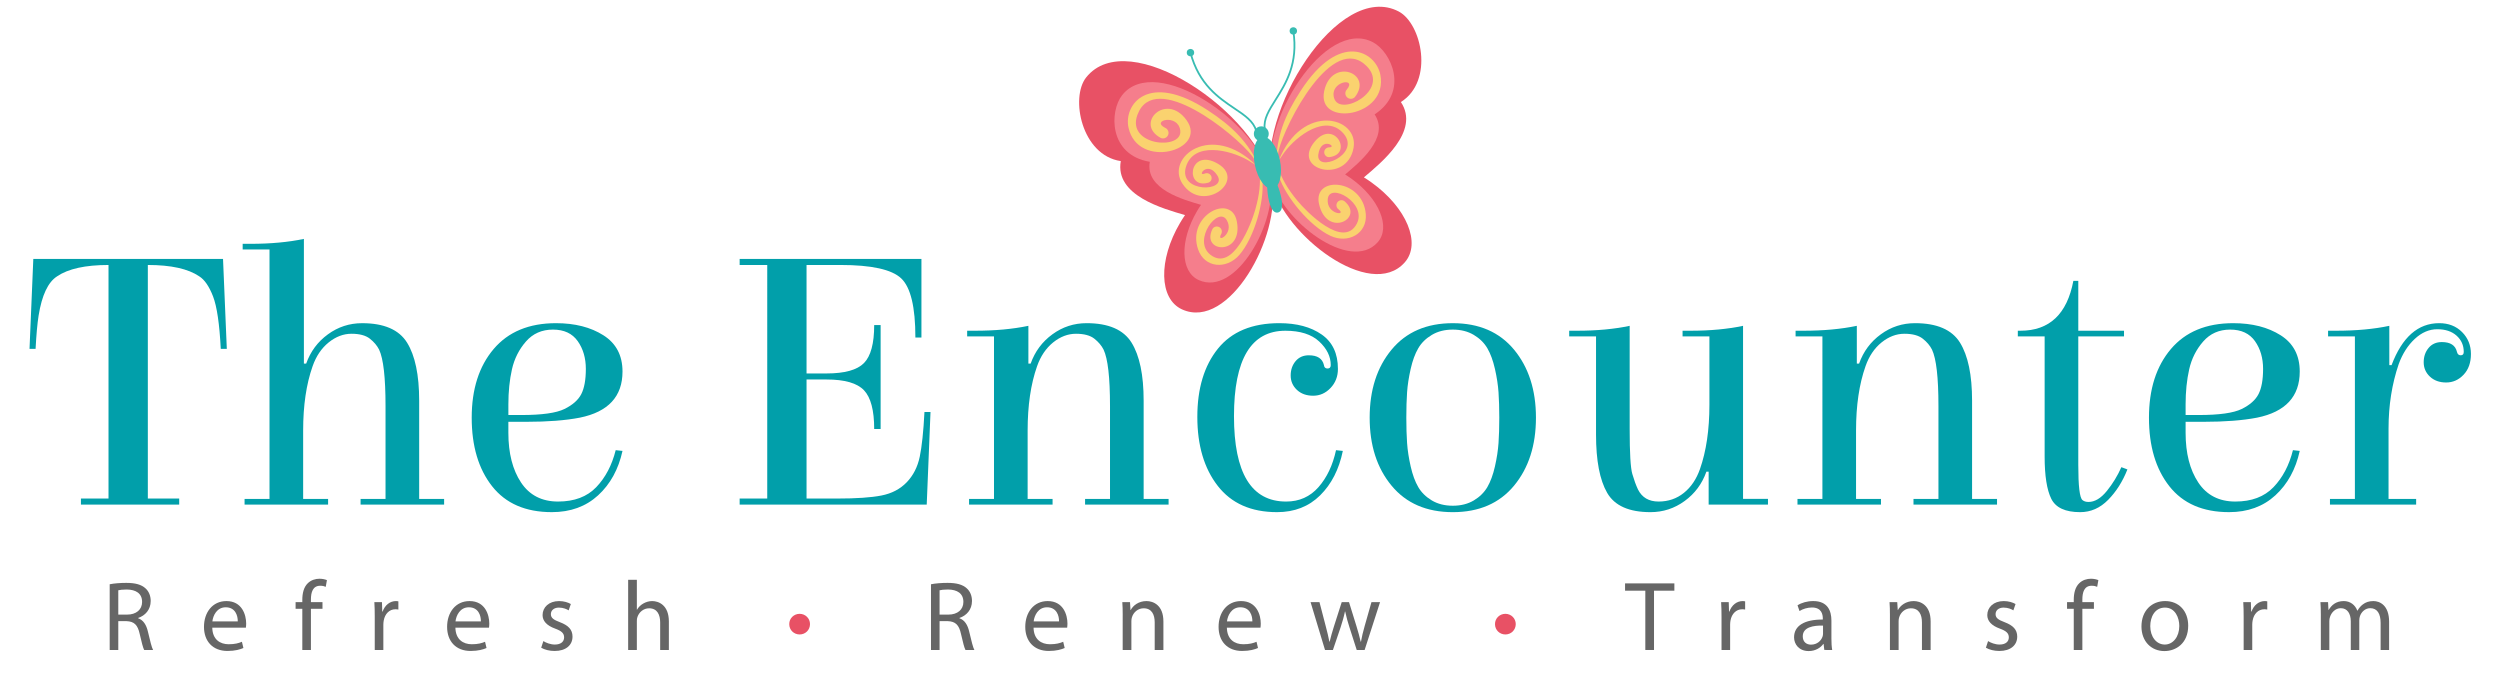 <?xml version="1.0" encoding="utf-8"?>
<!-- Generator: Adobe Illustrator 16.0.0, SVG Export Plug-In . SVG Version: 6.00 Build 0)  -->
<!DOCTYPE svg PUBLIC "-//W3C//DTD SVG 1.1//EN" "http://www.w3.org/Graphics/SVG/1.1/DTD/svg11.dtd">
<svg version="1.1" id="Layer_1" xmlns="http://www.w3.org/2000/svg" xmlns:xlink="http://www.w3.org/1999/xlink" x="0px" y="0px"
	 width="370.223px" height="100px" viewBox="0 0 370.223 100" enable-background="new 0 0 370.223 100" xml:space="preserve">
<g>
	<path fill="#019FAA" d="M11.984,74.725v-0.896h4.086V39.241c-3.434,0-5.972,0.56-7.612,1.68c-1.344,0.858-2.259,2.798-2.742,5.82
		c-0.188,1.194-0.336,2.835-0.447,4.925H4.372l0.561-13.32h28.095l0.56,13.32h-0.895c-0.188-3.694-0.569-6.288-1.146-7.78
		c-0.58-1.492-1.261-2.479-2.044-2.965c-1.642-1.12-4.179-1.68-7.611-1.68v34.588h4.645v0.896H11.984z"/>
	<path fill="#019FAA" d="M48.587,73.883v0.842H36.219v-0.842h3.693V36.946h-3.975v-0.839h1.176c2.947,0,5.577-0.242,7.891-0.728
		v18.47h0.337c0.634-1.79,1.707-3.238,3.218-4.337c1.512-1.103,3.199-1.652,5.065-1.652c3.246,0,5.465,0.962,6.659,2.883
		c1.194,1.923,1.792,4.786,1.792,8.591v14.55h3.694v0.842h-12.37v-0.842h3.694V60.116c0-4.216-0.316-6.994-0.951-8.339
		c-0.3-0.596-0.755-1.138-1.372-1.624c-0.615-0.482-1.521-0.727-2.714-0.727c-1.195,0-2.322,0.43-3.386,1.285
		c-1.063,0.86-1.857,2.036-2.378,3.529c-0.934,2.648-1.399,5.821-1.399,9.514v10.128H48.587z"/>
	<path fill="#019FAA" d="M82.336,47.859c2.798,0,5.139,0.598,7.022,1.792c1.884,1.192,2.828,2.985,2.828,5.372
		c0,3.693-2.108,5.972-6.325,6.828c-2.127,0.412-4.776,0.615-7.946,0.615h-2.632v1.624c0,3.022,0.625,5.475,1.875,7.36
		c1.249,1.884,3.079,2.824,5.485,2.824c2.407,0,4.291-0.708,5.653-2.127c1.36-1.416,2.322-3.245,2.882-5.481l1.008,0.109
		c-0.598,2.725-1.803,4.918-3.61,6.577c-1.811,1.662-4.097,2.491-6.857,2.491c-3.88,0-6.827-1.277-8.842-3.834
		c-2.015-2.555-3.022-5.942-3.022-10.159c0-4.215,1.082-7.602,3.246-10.158C75.264,49.139,78.343,47.859,82.336,47.859z
		 M75.283,61.46h1.96c3.021,0,5.14-0.3,6.352-0.896s2.044-1.334,2.491-2.209c0.446-0.879,0.671-2.119,0.671-3.722
		c0-1.604-0.401-2.979-1.203-4.116c-0.804-1.136-2.024-1.707-3.666-1.707c-1.643,0-2.977,0.589-4.002,1.765
		c-1.026,1.174-1.716,2.547-2.071,4.112c-0.354,1.568-0.531,3.305-0.531,5.204V61.46z"/>
	<path fill="#019FAA" d="M109.534,74.725v-0.896h4.086V39.241h-4.086v-0.896h26.92v11.643h-0.895c0-4.515-0.699-7.435-2.099-8.761
		c-1.399-1.324-4.394-1.986-8.983-1.986h-5.036v16.063h2.966c2.686,0,4.534-0.515,5.541-1.541c1.007-1.025,1.511-2.9,1.511-5.623
		h0.952v15.391h-0.952c0-2.761-0.504-4.674-1.511-5.737c-1.007-1.062-2.855-1.595-5.541-1.595h-2.966v17.63h4.533
		c2.834,0,5.019-0.147,6.548-0.448c1.529-0.297,2.779-0.951,3.75-1.958c0.97-1.008,1.613-2.268,1.931-3.779
		c0.317-1.511,0.55-3.722,0.7-6.63h0.895l-0.56,13.711H109.534z"/>
	<path fill="#019FAA" d="M155.875,73.883v0.842h-12.368v-0.842h3.693V49.819h-3.974v-0.841h1.176c2.945,0,5.575-0.241,7.891-0.727
		v5.597h0.336c0.634-1.79,1.706-3.238,3.218-4.337c1.511-1.103,3.199-1.652,5.064-1.652c3.246,0,5.466,0.962,6.661,2.883
		c1.192,1.923,1.789,4.786,1.789,8.591v14.55h3.694v0.842h-12.368v-0.842h3.693V60.116c0-4.216-0.317-6.994-0.951-8.339
		c-0.299-0.596-0.756-1.138-1.372-1.624c-0.613-0.482-1.521-0.727-2.713-0.727c-1.194,0-2.322,0.43-3.387,1.285
		c-1.063,0.86-1.855,2.036-2.38,3.529c-0.933,2.648-1.396,5.821-1.396,9.514v10.128H155.875z"/>
	<path fill="#019FAA" d="M190.35,48.979c-5.075,0-7.611,4.217-7.611,12.649c0,8.435,2.575,12.647,7.724,12.647
		c1.939,0,3.534-0.708,4.785-2.127c1.249-1.416,2.118-3.245,2.602-5.481l1.009,0.109c-0.56,2.725-1.679,4.918-3.358,6.577
		c-1.679,1.662-3.806,2.491-6.381,2.491c-3.844,0-6.771-1.297-8.786-3.892c-2.015-2.592-3.022-5.996-3.022-10.213
		c0-4.216,1.017-7.584,3.05-10.104c2.033-2.519,5.065-3.777,9.095-3.777c2.575,0,4.665,0.56,6.269,1.679
		c1.604,1.121,2.407,2.817,2.407,5.096c0,1.117-0.364,2.06-1.092,2.823c-0.728,0.768-1.587,1.147-2.574,1.147
		c-0.988,0-1.791-0.287-2.407-0.865c-0.615-0.579-0.924-1.288-0.924-2.128c0-0.841,0.243-1.547,0.729-2.128
		c0.484-0.576,1.138-0.866,1.959-0.866c1.269,0,2.015,0.485,2.238,1.453c0.036,0.337,0.214,0.505,0.532,0.505
		c0.316,0,0.476-0.168,0.476-0.505c0-1.266-0.57-2.434-1.708-3.495C194.221,49.512,192.552,48.979,190.35,48.979z"/>
	<path fill="#019FAA" d="M224.212,71.925c-2.165,2.612-5.188,3.92-9.067,3.92s-6.903-1.308-9.066-3.92
		c-2.165-2.61-3.246-5.968-3.246-10.073c0-4.103,1.081-7.461,3.246-10.074c2.163-2.611,5.187-3.918,9.066-3.918
		s6.902,1.307,9.067,3.918c2.162,2.613,3.246,5.972,3.246,10.074C227.458,65.957,226.374,69.314,224.212,71.925z M221.916,65.602
		c0.074-1.083,0.112-2.332,0.112-3.75c0-1.416-0.038-2.666-0.112-3.749c-0.075-1.083-0.252-2.239-0.531-3.469
		c-0.28-1.234-0.653-2.25-1.119-3.052c-0.468-0.803-1.139-1.464-2.015-1.986c-0.877-0.522-1.913-0.785-3.106-0.785
		c-1.195,0-2.23,0.263-3.106,0.785c-0.877,0.522-1.55,1.184-2.014,1.986c-0.469,0.802-0.841,1.817-1.12,3.052
		c-0.279,1.229-0.457,2.386-0.532,3.469c-0.074,1.083-0.112,2.333-0.112,3.749c0,1.418,0.038,2.667,0.112,3.75
		c0.075,1.083,0.253,2.24,0.532,3.47c0.279,1.231,0.651,2.25,1.12,3.052c0.464,0.801,1.137,1.463,2.014,1.987
		c0.876,0.521,1.911,0.782,3.106,0.782c1.193,0,2.229-0.262,3.106-0.782c0.876-0.524,1.547-1.187,2.015-1.987
		c0.466-0.802,0.839-1.82,1.119-3.052C221.664,67.842,221.841,66.685,221.916,65.602z"/>
	<path fill="#019FAA" d="M253.146,49.819h-3.975v-0.841h1.175c2.911,0,5.504-0.241,7.781-0.727v25.631h3.692v0.842h-8.786v-4.87
		h-0.335c-0.636,1.792-1.708,3.24-3.22,4.339c-1.51,1.1-3.199,1.651-5.063,1.651c-3.173,0-5.309-0.952-6.409-2.856
		c-1.101-1.9-1.651-4.774-1.651-8.616V49.819h-3.974v-0.841h1.176c2.91,0,5.503-0.241,7.78-0.727v15.334
		c0,3.508,0.129,5.71,0.391,6.604c0.261,0.897,0.54,1.661,0.839,2.296c0.598,1.195,1.613,1.789,3.051,1.789
		c1.436,0,2.687-0.427,3.75-1.287c1.064-0.855,1.855-2.031,2.379-3.524c0.932-2.647,1.399-5.821,1.399-9.514V49.819z"/>
	<path fill="#019FAA" d="M278.554,73.883v0.842h-12.367v-0.842h3.692V49.819h-3.972v-0.841h1.176c2.945,0,5.576-0.241,7.892-0.727
		v5.597h0.335c0.634-1.79,1.707-3.238,3.217-4.337c1.51-1.103,3.2-1.652,5.064-1.652c3.248,0,5.466,0.962,6.662,2.883
		c1.192,1.923,1.789,4.786,1.789,8.591v14.55h3.695v0.842h-12.371v-0.842h3.697V60.116c0-4.216-0.317-6.994-0.953-8.339
		c-0.299-0.596-0.755-1.138-1.372-1.624c-0.612-0.482-1.521-0.727-2.713-0.727c-1.195,0-2.323,0.43-3.388,1.285
		c-1.062,0.86-1.856,2.036-2.376,3.529c-0.935,2.648-1.401,5.821-1.401,9.514v10.128H278.554z"/>
	<path fill="#019FAA" d="M307.771,49.819v19.028c0,3.136,0.204,4.869,0.617,5.206c0.221,0.188,0.52,0.28,0.896,0.28
		c0.932,0,1.835-0.54,2.714-1.624c0.876-1.082,1.593-2.258,2.154-3.526l0.894,0.336c-0.707,1.791-1.661,3.294-2.854,4.504
		c-1.194,1.214-2.574,1.821-4.143,1.821c-2.201,0-3.627-0.663-4.281-1.986c-0.651-1.326-0.979-3.406-0.979-6.24V49.819h-3.972
		v-0.841h0.39c4.292,0,6.903-2.461,7.836-7.387h0.729v7.387h6.771v0.841H307.771z"/>
	<path fill="#019FAA" d="M330.716,47.859c2.799,0,5.141,0.598,7.026,1.792c1.882,1.192,2.824,2.985,2.824,5.372
		c0,3.693-2.107,5.972-6.323,6.828c-2.127,0.412-4.778,0.615-7.948,0.615h-2.631v1.624c0,3.022,0.625,5.475,1.876,7.36
		c1.249,1.884,3.079,2.824,5.485,2.824c2.407,0,4.289-0.708,5.653-2.127c1.36-1.416,2.322-3.245,2.881-5.481l1.007,0.109
		c-0.597,2.725-1.801,4.918-3.607,6.577c-1.812,1.662-4.096,2.491-6.857,2.491c-3.882,0-6.827-1.277-8.843-3.834
		c-2.017-2.555-3.021-5.942-3.021-10.159c0-4.215,1.08-7.602,3.244-10.158C323.645,49.139,326.724,47.859,330.716,47.859z
		 M323.664,61.46h1.96c3.022,0,5.14-0.3,6.353-0.896c1.211-0.596,2.042-1.334,2.49-2.209c0.447-0.879,0.672-2.119,0.672-3.722
		c0-1.604-0.4-2.979-1.203-4.116c-0.804-1.136-2.023-1.707-3.665-1.707c-1.645,0-2.978,0.589-4.003,1.765
		c-1.027,1.174-1.717,2.547-2.071,4.112c-0.355,1.568-0.532,3.305-0.532,5.204V61.46z"/>
	<path fill="#019FAA" d="M364.855,52.112c0-0.968-0.355-1.77-1.062-2.405c-0.71-0.634-1.661-0.951-2.854-0.951
		c-1.197,0-2.305,0.475-3.332,1.427c-1.025,0.951-1.817,2.192-2.379,3.722c-1.007,2.949-1.51,6.137-1.51,9.57v10.408h4.087v0.842
		h-12.762v-0.842h3.692V49.819h-3.972v-0.841h1.176c2.983,0,5.614-0.241,7.892-0.727v5.818h0.335
		c1.565-4.141,3.917-6.211,7.051-6.211c1.38,0,2.511,0.439,3.386,1.316c0.876,0.876,1.316,1.958,1.316,3.247
		c0,1.284-0.364,2.312-1.092,3.076c-0.729,0.768-1.587,1.146-2.575,1.146c-0.99,0-1.79-0.288-2.404-0.866
		c-0.617-0.577-0.925-1.286-0.925-2.127c0-0.84,0.243-1.546,0.729-2.128c0.483-0.577,1.136-0.865,1.958-0.865
		c1.268,0,2.015,0.485,2.238,1.453c0.076,0.336,0.262,0.505,0.559,0.505C364.707,52.617,364.855,52.448,364.855,52.112z"/>
</g>
<g>
	<path fill="#E85165" d="M4.301,130.192h5.319v1.451H4.301V130.192z"/>
	<path fill="#666666" d="M18.874,124.339h2.006c0.229,0,0.479,0.01,0.752,0.027c0.274,0.021,0.548,0.064,0.822,0.14
		c0.273,0.073,0.538,0.186,0.792,0.333c0.255,0.147,0.481,0.35,0.679,0.606c0.198,0.257,0.356,0.578,0.475,0.967
		c0.119,0.388,0.178,0.858,0.178,1.411v0.307c0,0.929-0.134,1.684-0.399,2.266c-0.268,0.583-0.66,1.005-1.179,1.261l1.956,4.877H23
		l-1.621-4.562h-0.693v4.562h-1.813V124.339z M20.965,130.637c0.324,0,0.598-0.037,0.821-0.107c0.224-0.072,0.405-0.192,0.543-0.362
		c0.137-0.169,0.237-0.393,0.299-0.671c0.062-0.277,0.093-0.621,0.093-1.031v-0.963c0-0.314-0.029-0.586-0.085-0.813
		c-0.057-0.229-0.153-0.417-0.289-0.564c-0.136-0.146-0.316-0.257-0.54-0.329c-0.224-0.07-0.504-0.106-0.842-0.106h-0.279v4.948
		H20.965z"/>
	<path fill="#666666" d="M33.667,124.339h4.52v1.456h-2.67v3.647h2.063v1.458h-2.063v4.177h2.742v1.456h-4.591V124.339z"/>
	<path fill="#666666" d="M46.904,124.339h4.662v1.456h-2.813v3.647h2.206v1.458h-2.206v5.633h-1.849V124.339z"/>
	<path fill="#666666" d="M60.112,124.339h2.006c0.228,0,0.479,0.01,0.753,0.027c0.274,0.021,0.547,0.064,0.821,0.14
		c0.274,0.073,0.539,0.186,0.793,0.333c0.255,0.147,0.48,0.35,0.678,0.606c0.197,0.257,0.355,0.578,0.474,0.967
		c0.12,0.388,0.179,0.858,0.179,1.411v0.307c0,0.929-0.133,1.684-0.399,2.266c-0.267,0.583-0.66,1.005-1.178,1.261l1.956,4.877
		h-1.956l-1.621-4.562h-0.693v4.562h-1.813V124.339z M62.205,130.637c0.323,0,0.597-0.037,0.821-0.107
		c0.224-0.072,0.405-0.192,0.542-0.362c0.139-0.169,0.239-0.393,0.3-0.671c0.062-0.277,0.093-0.621,0.093-1.031v-0.963
		c0-0.314-0.028-0.586-0.086-0.813c-0.057-0.229-0.153-0.417-0.289-0.564c-0.135-0.146-0.315-0.257-0.539-0.329
		c-0.223-0.07-0.504-0.106-0.842-0.106h-0.279v4.948H62.205z"/>
	<path fill="#666666" d="M74.906,124.339h4.519v1.456h-2.67v3.647h2.063v1.458h-2.063v4.177h2.741v1.456h-4.59V124.339z"/>
	<path fill="#666666" d="M87.672,134.063c0-0.262,0.015-0.505,0.045-0.727c0.032-0.221,0.078-0.459,0.14-0.717h1.435v0.594
		c0,0.327,0.02,0.619,0.06,0.872c0.042,0.251,0.108,0.462,0.201,0.636c0.093,0.175,0.216,0.305,0.371,0.393
		c0.155,0.089,0.343,0.134,0.568,0.134c0.353,0,0.621-0.097,0.807-0.291c0.186-0.192,0.278-0.473,0.278-0.845
		c0-0.189-0.013-0.366-0.04-0.526c-0.026-0.157-0.071-0.314-0.135-0.473c-0.064-0.157-0.151-0.323-0.261-0.496
		c-0.11-0.175-0.25-0.367-0.421-0.581l-1.928-2.293c-0.343-0.438-0.606-0.88-0.792-1.325c-0.186-0.445-0.279-0.918-0.279-1.424
		c0-0.405,0.062-0.775,0.189-1.113c0.125-0.339,0.308-0.63,0.546-0.876c0.237-0.245,0.532-0.436,0.881-0.571
		c0.35-0.135,0.746-0.201,1.189-0.201c0.538,0,0.986,0.076,1.346,0.229c0.359,0.15,0.646,0.353,0.86,0.6
		c0.215,0.247,0.366,0.523,0.454,0.83c0.088,0.306,0.131,0.616,0.131,0.926c0,0.262-0.02,0.502-0.061,0.724
		c-0.04,0.221-0.086,0.466-0.139,0.732h-1.428v-0.577c0-0.649-0.093-1.146-0.279-1.491c-0.185-0.345-0.488-0.516-0.906-0.516
		c-0.348,0-0.607,0.094-0.778,0.289c-0.171,0.192-0.257,0.451-0.257,0.774c0,0.172,0.013,0.326,0.039,0.465
		c0.026,0.137,0.064,0.264,0.114,0.38c0.05,0.116,0.11,0.231,0.183,0.341c0.071,0.11,0.152,0.223,0.243,0.343l2.148,2.6
		c0.39,0.508,0.69,0.996,0.9,1.465c0.209,0.47,0.314,0.967,0.314,1.49c0,0.433-0.068,0.822-0.204,1.17
		c-0.135,0.349-0.33,0.644-0.582,0.887c-0.252,0.242-0.557,0.427-0.914,0.559c-0.357,0.13-0.759,0.197-1.207,0.197
		c-0.552,0-1.01-0.074-1.375-0.222c-0.364-0.147-0.654-0.342-0.871-0.585c-0.217-0.242-0.37-0.519-0.457-0.828
		C87.715,134.702,87.672,134.388,87.672,134.063z"/>
	<path fill="#666666" d="M102.279,124.339h1.85v5.104h2.191v-5.104h1.85v12.194h-1.85V130.9h-2.191v5.633h-1.85V124.339z"/>
	<path fill="#E85165" d="M119.036,132.734c-0.262,0-0.49-0.047-0.682-0.14c-0.193-0.093-0.353-0.217-0.482-0.372
		c-0.128-0.154-0.224-0.33-0.285-0.53c-0.062-0.2-0.093-0.403-0.093-0.614c0-0.229,0.031-0.446,0.093-0.655
		c0.062-0.211,0.155-0.396,0.282-0.556c0.126-0.16,0.286-0.289,0.478-0.386c0.193-0.098,0.422-0.146,0.689-0.146
		c0.271,0,0.508,0.048,0.71,0.143c0.203,0.096,0.371,0.223,0.507,0.381c0.136,0.16,0.237,0.347,0.303,0.558
		c0.066,0.212,0.1,0.433,0.1,0.661c0,0.2-0.034,0.397-0.1,0.595c-0.066,0.198-0.167,0.377-0.303,0.535
		c-0.136,0.157-0.305,0.282-0.507,0.379C119.544,132.686,119.307,132.734,119.036,132.734z"/>
	<path fill="#666666" d="M129.967,124.339h2.005c0.229,0,0.479,0.01,0.753,0.027c0.274,0.021,0.547,0.064,0.821,0.14
		c0.274,0.073,0.539,0.186,0.793,0.333c0.255,0.147,0.48,0.35,0.678,0.606c0.197,0.257,0.355,0.578,0.475,0.967
		c0.12,0.388,0.178,0.858,0.178,1.411v0.307c0,0.929-0.133,1.684-0.399,2.266c-0.267,0.583-0.66,1.005-1.178,1.261l1.956,4.877
		h-1.956l-1.621-4.562h-0.693v4.562h-1.813V124.339z M132.059,130.637c0.323,0,0.597-0.037,0.821-0.107
		c0.224-0.072,0.405-0.192,0.542-0.362c0.138-0.169,0.238-0.393,0.3-0.671c0.062-0.277,0.093-0.621,0.093-1.031v-0.963
		c0-0.314-0.029-0.586-0.086-0.813c-0.057-0.229-0.153-0.417-0.289-0.564c-0.135-0.146-0.315-0.257-0.539-0.329
		c-0.223-0.07-0.504-0.106-0.842-0.106h-0.279v4.948H132.059z"/>
	<path fill="#666666" d="M144.76,124.339h4.52v1.456h-2.671v3.647h2.063v1.458h-2.063v4.177h2.742v1.456h-4.591V124.339z"/>
	<path fill="#666666" d="M157.997,124.339h1.499l2.956,8.16h0.043c-0.015-0.189-0.033-0.401-0.057-0.636
		c-0.024-0.232-0.045-0.5-0.064-0.797c-0.02-0.297-0.036-0.632-0.05-1.009c-0.014-0.376-0.022-0.8-0.022-1.271v-4.448h1.657v12.194
		h-1.514l-2.941-7.946h-0.057c0.014,0.215,0.033,0.444,0.057,0.694c0.024,0.249,0.045,0.546,0.064,0.883
		c0.02,0.339,0.036,0.732,0.05,1.182c0.015,0.45,0.022,0.984,0.022,1.604v3.583h-1.643V124.339z"/>
	<path fill="#666666" d="M173.354,124.339h4.52v1.456h-2.67v3.647h2.063v1.458h-2.063v4.177h2.742v1.456h-4.591V124.339z"/>
	<path fill="#666666" d="M185.813,124.339h1.771l0.82,7.368l0.093,1.722h0.178l0.172-1.937l1.313-7.153h1.478l1.256,7.153
		l0.143,1.937h0.186l0.086-1.722l0.749-7.368h1.779l-1.707,12.194h-1.878l-1.007-5.861l-0.314-2.55h-0.143l-0.307,2.55l-1.056,5.861
		h-1.857L185.813,124.339z"/>
	<path fill="#E85165" d="M205.918,132.734c-0.262,0-0.488-0.047-0.683-0.14c-0.192-0.093-0.352-0.217-0.481-0.372
		c-0.129-0.154-0.223-0.33-0.285-0.53s-0.093-0.403-0.093-0.614c0-0.229,0.03-0.446,0.093-0.655
		c0.062-0.211,0.155-0.396,0.282-0.556c0.126-0.16,0.286-0.289,0.479-0.386c0.192-0.098,0.422-0.146,0.688-0.146
		c0.271,0,0.509,0.048,0.711,0.143c0.201,0.096,0.37,0.223,0.506,0.381c0.137,0.16,0.237,0.347,0.304,0.558
		c0.066,0.212,0.101,0.433,0.101,0.661c0,0.2-0.034,0.397-0.101,0.595c-0.066,0.198-0.167,0.377-0.304,0.535
		c-0.136,0.157-0.305,0.282-0.506,0.379C206.427,132.686,206.189,132.734,205.918,132.734z"/>
	<path fill="#666666" d="M217.978,125.795h-1.964v-1.456h5.769v1.456h-1.956v10.738h-1.849V125.795z"/>
	<path fill="#666666" d="M230.342,124.339h2.007c0.229,0,0.479,0.01,0.754,0.027c0.272,0.021,0.548,0.064,0.82,0.14
		c0.274,0.073,0.539,0.186,0.793,0.333s0.48,0.35,0.679,0.606c0.197,0.257,0.355,0.578,0.475,0.967
		c0.118,0.388,0.179,0.858,0.179,1.411v0.307c0,0.929-0.134,1.684-0.4,2.266c-0.267,0.583-0.659,1.005-1.178,1.261l1.956,4.877
		h-1.956l-1.62-4.562h-0.693v4.562h-1.814V124.339z M232.434,130.637c0.325,0,0.599-0.037,0.822-0.107
		c0.224-0.072,0.404-0.192,0.543-0.362c0.138-0.169,0.237-0.393,0.3-0.671c0.061-0.277,0.093-0.621,0.093-1.031v-0.963
		c0-0.314-0.029-0.586-0.086-0.813c-0.058-0.229-0.153-0.417-0.289-0.564c-0.137-0.146-0.315-0.257-0.539-0.329
		c-0.224-0.07-0.505-0.106-0.844-0.106h-0.277v4.948H232.434z"/>
	<path fill="#666666" d="M246.479,124.339h2.128l2.256,12.194h-1.87l-0.337-2.186h-2.228l-0.32,2.186h-1.878L246.479,124.339z
		 M248.442,132.956l-0.857-6.075h-0.078l-0.863,6.075H248.442z"/>
	<path fill="#666666" d="M259.352,124.339h1.5l2.955,8.16h0.043c-0.016-0.189-0.032-0.401-0.058-0.636
		c-0.022-0.232-0.045-0.5-0.063-0.797c-0.02-0.297-0.037-0.632-0.05-1.009c-0.016-0.376-0.023-0.8-0.023-1.271v-4.448h1.657v12.194
		H263.8l-2.943-7.946h-0.056c0.013,0.215,0.033,0.444,0.056,0.694c0.025,0.249,0.046,0.546,0.065,0.883
		c0.021,0.339,0.035,0.732,0.051,1.182c0.016,0.45,0.02,0.984,0.02,1.604v3.583h-1.641V124.339z"/>
	<path fill="#666666" d="M274.239,134.063c0-0.262,0.016-0.505,0.045-0.727c0.029-0.221,0.077-0.459,0.138-0.717h1.436v0.594
		c0,0.327,0.02,0.619,0.061,0.872c0.043,0.251,0.108,0.462,0.201,0.636c0.094,0.175,0.216,0.305,0.369,0.393
		c0.156,0.089,0.347,0.134,0.569,0.134c0.353,0,0.622-0.097,0.806-0.291c0.188-0.192,0.28-0.473,0.28-0.845
		c0-0.189-0.013-0.366-0.04-0.526c-0.026-0.157-0.071-0.314-0.137-0.473c-0.063-0.157-0.151-0.323-0.26-0.496
		c-0.109-0.175-0.249-0.367-0.419-0.581l-1.929-2.293c-0.344-0.438-0.606-0.88-0.794-1.325c-0.186-0.445-0.278-0.918-0.278-1.424
		c0-0.405,0.062-0.775,0.19-1.113c0.127-0.339,0.308-0.63,0.544-0.876c0.24-0.245,0.534-0.436,0.884-0.571
		c0.35-0.135,0.745-0.201,1.188-0.201c0.539,0,0.987,0.076,1.348,0.229c0.357,0.15,0.644,0.353,0.858,0.6
		c0.214,0.247,0.367,0.523,0.453,0.83c0.088,0.306,0.133,0.616,0.133,0.926c0,0.262-0.02,0.502-0.06,0.724
		c-0.041,0.221-0.089,0.466-0.14,0.732h-1.429v-0.577c0-0.649-0.094-1.146-0.277-1.491c-0.186-0.345-0.488-0.516-0.908-0.516
		c-0.348,0-0.607,0.094-0.778,0.289c-0.171,0.192-0.257,0.451-0.257,0.774c0,0.172,0.013,0.326,0.041,0.465
		c0.024,0.137,0.062,0.264,0.112,0.38c0.05,0.116,0.11,0.231,0.185,0.341c0.069,0.11,0.15,0.223,0.241,0.343l2.149,2.6
		c0.391,0.508,0.69,0.996,0.899,1.465c0.209,0.47,0.314,0.967,0.314,1.49c0,0.433-0.068,0.822-0.203,1.17
		c-0.138,0.349-0.331,0.644-0.583,0.887c-0.251,0.242-0.556,0.427-0.913,0.559c-0.357,0.13-0.761,0.197-1.208,0.197
		c-0.552,0-1.01-0.074-1.372-0.222c-0.365-0.147-0.655-0.342-0.872-0.585c-0.218-0.242-0.37-0.519-0.458-0.828
		C274.281,134.702,274.239,134.388,274.239,134.063z"/>
	<path fill="#666666" d="M288.845,124.339h4.662v1.456h-2.812v3.647h2.206v1.458h-2.206v5.633h-1.85V124.339z"/>
	<path fill="#666666" d="M304.752,136.64c-0.194,0-0.405-0.017-0.636-0.048c-0.229-0.029-0.455-0.094-0.676-0.194
		c-0.225-0.1-0.441-0.241-0.648-0.426c-0.206-0.184-0.39-0.424-0.548-0.724c-0.162-0.299-0.287-0.671-0.383-1.111
		c-0.095-0.441-0.143-0.964-0.143-1.573v-4.318c0-0.614,0.048-1.141,0.146-1.576c0.099-0.435,0.229-0.802,0.39-1.1
		s0.345-0.533,0.554-0.709c0.207-0.177,0.424-0.312,0.649-0.405c0.228-0.093,0.45-0.152,0.675-0.181s0.43-0.042,0.62-0.042
		c0.181,0,0.382,0.012,0.604,0.037c0.221,0.027,0.443,0.084,0.665,0.172c0.221,0.088,0.435,0.22,0.646,0.393
		c0.209,0.174,0.396,0.409,0.557,0.707c0.161,0.297,0.291,0.666,0.387,1.106c0.099,0.441,0.148,0.973,0.148,1.598v4.318
		c0,0.605-0.05,1.123-0.15,1.56c-0.101,0.435-0.231,0.804-0.393,1.106c-0.161,0.302-0.35,0.544-0.562,0.729
		c-0.212,0.183-0.428,0.325-0.649,0.428c-0.222,0.102-0.44,0.172-0.659,0.205C305.126,136.623,304.927,136.64,304.752,136.64z
		 M304.752,135.248c0.181,0,0.339-0.03,0.475-0.094c0.137-0.061,0.246-0.168,0.336-0.32c0.088-0.152,0.156-0.354,0.201-0.604
		c0.045-0.251,0.067-0.564,0.067-0.946v-5.546c0-0.391-0.022-0.717-0.067-0.979c-0.045-0.263-0.113-0.476-0.201-0.633
		c-0.09-0.16-0.199-0.272-0.336-0.34c-0.136-0.065-0.294-0.099-0.475-0.099c-0.185,0-0.348,0.033-0.484,0.099
		c-0.138,0.067-0.254,0.18-0.345,0.34c-0.088,0.157-0.156,0.37-0.201,0.633c-0.045,0.262-0.068,0.588-0.068,0.979v5.546
		c0,0.382,0.023,0.695,0.068,0.946c0.045,0.249,0.113,0.451,0.201,0.604c0.091,0.152,0.207,0.26,0.345,0.32
		C304.404,135.218,304.567,135.248,304.752,135.248z"/>
	<path fill="#666666" d="M316.82,124.339h2.005c0.227,0,0.479,0.01,0.753,0.027c0.275,0.021,0.546,0.064,0.821,0.14
		c0.274,0.073,0.538,0.186,0.792,0.333c0.255,0.147,0.481,0.35,0.678,0.606c0.199,0.257,0.357,0.578,0.477,0.967
		c0.117,0.388,0.178,0.858,0.178,1.411v0.307c0,0.929-0.133,1.684-0.4,2.266c-0.267,0.583-0.659,1.005-1.178,1.261l1.956,4.877
		h-1.956l-1.621-4.562h-0.692v4.562h-1.812V124.339z M318.911,130.637c0.322,0,0.596-0.037,0.82-0.107
		c0.225-0.072,0.405-0.192,0.541-0.362c0.14-0.169,0.24-0.393,0.302-0.671c0.061-0.277,0.092-0.621,0.092-1.031v-0.963
		c0-0.314-0.028-0.586-0.086-0.813c-0.056-0.229-0.154-0.417-0.287-0.564c-0.136-0.146-0.317-0.257-0.541-0.329
		c-0.222-0.07-0.503-0.106-0.841-0.106h-0.279v4.948H318.911z"/>
	<path fill="#666666" d="M331.611,124.339h2.414l1.171,4.72c0.122,0.522,0.222,1.021,0.291,1.494
		c0.074,0.474,0.141,0.921,0.209,1.34h0.056c0.068-0.419,0.136-0.866,0.209-1.34c0.07-0.474,0.168-0.972,0.292-1.494l1.206-4.72
		h2.364v12.194h-1.728v-4.034c0-0.618,0.006-1.213,0.018-1.785c0.01-0.571,0.028-1.096,0.045-1.575
		c0.021-0.478,0.041-0.898,0.065-1.266c0.023-0.367,0.046-0.656,0.063-0.871h-0.136l-1.84,7.96h-1.174l-1.854-7.96h-0.137
		c0.021,0.215,0.041,0.504,0.065,0.871c0.023,0.367,0.045,0.788,0.063,1.266c0.02,0.479,0.035,1.004,0.048,1.575
		c0.01,0.572,0.018,1.167,0.018,1.785v4.034h-1.729V124.339z"/>
	<path fill="#E85165" d="M349.076,130.192h5.319v1.451h-5.319V130.192z"/>
</g>
<g>
	<path fill-rule="evenodd" clip-rule="evenodd" fill="#E85165" d="M207.149,1.71c-8.902-4.704-21.283,15.1-18.795,25.523
		c1.797,7.535,14.562,17.396,19.672,11.625c2.478-2.798,0.293-8.087-4.887-11.816c-0.382-0.276-0.769-0.535-1.16-0.776
		c2.522-2.14,8.374-6.831,5.475-11.157C212.422,11.989,210.53,3.496,207.149,1.71z"/>
	<path fill-rule="evenodd" clip-rule="evenodd" fill="#F57E8C" d="M203.322,6.256c-7.099-3.748-16.969,12.041-14.987,20.35
		c1.435,6.006,11.61,13.871,15.686,9.268c1.977-2.229,0.231-6.448-3.895-9.42c-0.305-0.22-0.613-0.426-0.926-0.618
		c2.008-1.707,6.676-5.446,4.365-8.896C208.738,13.541,206.019,7.682,203.322,6.256z"/>
	<path fill-rule="evenodd" clip-rule="evenodd" fill="#FAD26F" d="M200.639,14.379c2.786-3.535-3.468-5.945-4.541-0.889
		c-1.15,5.429,9.58,3.862,8.312-2.441c-0.688-3.414-6.013-6.504-11.786,2.388c-2.33,3.588-3.625,6.769-3.634,11.014l0.361-2.155
		c0.99-4.018,8.009-17.642,13.069-12.47c3.454,3.53-3.987,7.585-4.854,4.703c-0.739-2.466,3.456-3.162,1.889-1.274
		c-0.31,0.329-0.297,0.846,0.031,1.155C199.811,14.72,200.33,14.706,200.639,14.379z"/>
	<path fill-rule="evenodd" clip-rule="evenodd" fill="#FAD26F" d="M196.812,23.276c3.701-0.395,0.787-5.723-2.086-2.346
		c-3.642,4.283,4.766,6.43,5.723,0.952c0.799-4.589-7.605-6.783-11.087,1.9l0,0l0.831-1.212c1.834-2.493,6.228-5.781,8.786-2.771
		c2.629,3.089-4.205,5.944-3.745,3.023c0.423-2.686,2.9-1.022,1.608-1c-0.402-0.007-0.733,0.312-0.742,0.713
		C196.092,22.935,196.411,23.267,196.812,23.276z"/>
	<path fill-rule="evenodd" clip-rule="evenodd" fill="#FAD26F" d="M199.077,29.778c3.103,2.563-2.598,5.545-3.746,0.418
		c-0.939-4.202,6.489-3.793,6.929,1.511c0.237,2.885-2.613,4.432-5.226,3.22c-3.018-1.401-6.626-5.707-7.643-8.813l-0.314-1.628
		c0.908,2.225,1.495,3.332,3.063,5.248c1.27,1.549,6.784,7.208,8.782,3.403c1.604-3.051-4.033-6.207-4.296-3.672
		c-0.239,2.309,2.902,2.542,1.61,1.547c-0.339-0.232-0.429-0.697-0.195-1.037C198.272,29.634,198.735,29.546,199.077,29.778z"/>
	<path fill-rule="evenodd" clip-rule="evenodd" fill="#E85165" d="M160.842,11.475c6.246-7.899,25.569,5.222,27.504,15.76
		c1.398,7.618-6.298,21.794-13.307,18.578c-3.395-1.559-3.529-7.28-0.299-12.782c0.239-0.407,0.489-0.8,0.749-1.18
		c-3.169-0.938-10.418-2.867-9.514-7.996C160.171,23.006,158.471,14.474,160.842,11.475z"/>
	<path fill-rule="evenodd" clip-rule="evenodd" fill="#F57E8C" d="M166.18,14.088c4.981-6.295,20.388,4.164,21.927,12.566
		c1.117,6.074-5.02,17.376-10.606,14.812c-2.708-1.241-2.813-5.805-0.239-10.191c0.189-0.322,0.387-0.638,0.597-0.938
		c-2.528-0.75-8.306-2.289-7.585-6.376C164.167,22.938,164.29,16.481,166.18,14.088z"/>
	<path fill-rule="evenodd" clip-rule="evenodd" fill="#FAD26F" d="M171.915,20.437c-3.977-2.109,0.775-6.84,3.796-2.648
		c3.246,4.502-7.204,7.4-8.589,1.123c-0.75-3.401,2.876-8.378,11.747-2.575c3.581,2.342,6.048,4.729,7.771,8.61l-1.202-1.829
		c-2.529-3.275-14.451-12.905-16.991-6.129c-1.735,4.624,6.711,5.33,6.339,2.343c-0.317-2.556-4.435-1.5-2.241-0.403
		c0.415,0.173,0.613,0.654,0.439,1.069C172.809,20.413,172.33,20.61,171.915,20.437z"/>
	<path fill-rule="evenodd" clip-rule="evenodd" fill="#FAD26F" d="M179.009,27.029c-3.544,1.133-3.029-4.918,0.96-2.988
		c5.062,2.447-1.761,7.806-4.85,3.182c-2.584-3.877,4.22-9.276,10.91-2.739l0,0l-1.251-0.775c-2.682-1.538-8.03-2.774-9.156,1.015
		c-1.159,3.886,6.249,3.739,4.646,1.25c-1.47-2.284-3.065,0.238-1.874-0.263c0.365-0.169,0.797-0.01,0.968,0.353
		C179.531,26.429,179.372,26.861,179.009,27.029z"/>
	<path fill-rule="evenodd" clip-rule="evenodd" fill="#FAD26F" d="M179.563,33.892c-1.802,3.598,4.615,4.024,3.594-1.129
		c-0.834-4.223-7.468-0.851-5.727,4.181c0.947,2.735,4.179,3,6.079,0.836c2.196-2.5,3.759-7.898,3.434-11.15l-0.369-1.616
		c0.069,2.403-0.02,3.651-0.684,6.038c-0.533,1.929-3.293,9.332-6.659,6.659c-2.699-2.142,1.184-7.307,2.449-5.095
		c1.15,2.017-1.629,3.499-0.849,2.066c0.217-0.349,0.109-0.81-0.241-1.027C180.239,33.437,179.78,33.543,179.563,33.892z"/>
	<g>
		<g>
			<path fill-rule="evenodd" clip-rule="evenodd" fill="#38BCB2" d="M188.027,25.697c0.703-0.148,2.891,5.426,1.217,5.778
				C187.57,31.828,187.322,25.846,188.027,25.697z"/>
			<path fill-rule="evenodd" clip-rule="evenodd" fill="#38BCB2" d="M188.498,27.934c1.016-0.213,1.483-2.113,1.038-4.227
				c-0.446-2.114-1.639-3.664-2.656-3.449c-1.018,0.214-1.485,2.115-1.039,4.227C186.285,26.6,187.479,28.15,188.498,27.934z"/>
			<circle fill-rule="evenodd" clip-rule="evenodd" fill="#38BCB2" cx="186.785" cy="19.814" r="1.104"/>
		</g>
		<g>
			<path fill="#38BCB2" d="M185.892,19.39c-0.371-1.342-1.647-2.201-3.171-3.228c-2.351-1.585-5.289-3.562-6.556-8.337l0.26-0.067
				c1.245,4.674,4.133,6.621,6.447,8.18c1.57,1.056,2.878,1.94,3.281,3.379L185.892,19.39z"/>
			<circle fill-rule="evenodd" clip-rule="evenodd" fill="#38BCB2" cx="176.296" cy="7.792" r="0.547"/>
			<path fill="#38BCB2" d="M187.164,19.104c-0.217-1.478,0.626-2.815,1.635-4.417c1.486-2.361,3.342-5.308,2.594-10.086l0.266-0.043
				c0.765,4.878-1.121,7.874-2.632,10.273c-0.978,1.555-1.798,2.854-1.598,4.232L187.164,19.104z"/>
			<circle fill-rule="evenodd" clip-rule="evenodd" fill="#38BCB2" cx="191.527" cy="4.581" r="0.547"/>
		</g>
	</g>
</g>
<g>
	<path fill="#666666" d="M16.244,86.523c0.644-0.131,1.565-0.204,2.443-0.204c1.361,0,2.239,0.248,2.854,0.805
		c0.498,0.438,0.776,1.112,0.776,1.873c0,1.302-0.82,2.165-1.858,2.517v0.044c0.761,0.264,1.214,0.966,1.449,1.99
		c0.322,1.375,0.556,2.326,0.761,2.707h-1.317c-0.161-0.278-0.38-1.127-0.659-2.355c-0.292-1.361-0.819-1.873-1.976-1.917h-1.2
		v4.272h-1.273V86.523z M17.517,91.017h1.302c1.361,0,2.224-0.747,2.224-1.873c0-1.273-0.922-1.829-2.268-1.844
		c-0.614,0-1.054,0.058-1.258,0.116V91.017z"/>
	<path fill="#666666" d="M31.436,92.948c0.029,1.741,1.142,2.458,2.429,2.458c0.922,0,1.478-0.161,1.961-0.366l0.219,0.922
		c-0.454,0.205-1.229,0.439-2.356,0.439c-2.18,0-3.482-1.435-3.482-3.57c0-2.137,1.258-3.819,3.322-3.819
		c2.312,0,2.926,2.034,2.926,3.336c0,0.264-0.029,0.469-0.043,0.601H31.436z M35.211,92.026c0.015-0.82-0.336-2.093-1.785-2.093
		c-1.302,0-1.873,1.199-1.976,2.093H35.211z"/>
	<path fill="#666666" d="M44.769,96.255v-6.102h-0.995v-0.98h0.995v-0.337c0-0.995,0.22-1.902,0.82-2.473
		c0.483-0.469,1.126-0.659,1.727-0.659c0.454,0,0.849,0.103,1.098,0.205l-0.176,0.995c-0.19-0.088-0.454-0.161-0.819-0.161
		c-1.098,0-1.375,0.966-1.375,2.049v0.381h1.712v0.98h-1.712v6.102H44.769z"/>
	<path fill="#666666" d="M55.497,91.382c0-0.834-0.015-1.551-0.059-2.209h1.126l0.044,1.39h0.059
		c0.322-0.951,1.098-1.551,1.961-1.551c0.146,0,0.249,0.015,0.366,0.044v1.214c-0.131-0.029-0.263-0.044-0.439-0.044
		c-0.907,0-1.551,0.688-1.727,1.654c-0.029,0.175-0.059,0.38-0.059,0.6v3.775h-1.273V91.382z"/>
	<path fill="#666666" d="M67.44,92.948c0.029,1.741,1.142,2.458,2.429,2.458c0.922,0,1.478-0.161,1.961-0.366l0.219,0.922
		c-0.454,0.205-1.229,0.439-2.356,0.439c-2.18,0-3.482-1.435-3.482-3.57c0-2.137,1.258-3.819,3.322-3.819
		c2.312,0,2.926,2.034,2.926,3.336c0,0.264-0.029,0.469-0.043,0.601H67.44z M71.215,92.026c0.015-0.82-0.336-2.093-1.785-2.093
		c-1.302,0-1.873,1.199-1.976,2.093H71.215z"/>
	<path fill="#666666" d="M80.466,94.938c0.38,0.249,1.054,0.513,1.697,0.513c0.937,0,1.376-0.469,1.376-1.054
		c0-0.614-0.366-0.951-1.317-1.303c-1.273-0.453-1.873-1.155-1.873-2.004c0-1.142,0.922-2.078,2.444-2.078
		c0.717,0,1.346,0.205,1.741,0.438l-0.322,0.937c-0.278-0.176-0.79-0.409-1.449-0.409c-0.761,0-1.185,0.438-1.185,0.966
		c0,0.585,0.424,0.849,1.346,1.199c1.229,0.469,1.858,1.083,1.858,2.137c0,1.244-0.966,2.122-2.648,2.122
		c-0.776,0-1.493-0.19-1.99-0.483L80.466,94.938z"/>
	<path fill="#666666" d="M93.023,85.865h1.288v4.419h0.029c0.205-0.365,0.527-0.688,0.922-0.907c0.38-0.219,0.834-0.365,1.317-0.365
		c0.951,0,2.473,0.585,2.473,3.029v4.214h-1.288v-4.068c0-1.141-0.425-2.106-1.639-2.106c-0.834,0-1.493,0.585-1.727,1.287
		c-0.073,0.176-0.088,0.366-0.088,0.615v4.272h-1.288V85.865z"/>
	<path fill="#E85165" d="M116.88,92.436c-0.015-0.863,0.688-1.536,1.537-1.536c0.849,0,1.536,0.673,1.536,1.521
		c0,0.863-0.673,1.536-1.536,1.536C117.567,93.957,116.88,93.299,116.88,92.436z"/>
	<path fill="#666666" d="M137.868,86.523c0.644-0.131,1.565-0.204,2.443-0.204c1.361,0,2.239,0.248,2.854,0.805
		c0.498,0.438,0.776,1.112,0.776,1.873c0,1.302-0.82,2.165-1.858,2.517v0.044c0.761,0.264,1.214,0.966,1.449,1.99
		c0.322,1.375,0.556,2.326,0.761,2.707h-1.317c-0.161-0.278-0.38-1.127-0.659-2.355c-0.292-1.361-0.819-1.873-1.976-1.917h-1.2
		v4.272h-1.273V86.523z M139.141,91.017h1.302c1.361,0,2.224-0.747,2.224-1.873c0-1.273-0.922-1.829-2.268-1.844
		c-0.614,0-1.054,0.058-1.258,0.116V91.017z"/>
	<path fill="#666666" d="M153.059,92.948c0.029,1.741,1.142,2.458,2.429,2.458c0.922,0,1.478-0.161,1.961-0.366l0.219,0.922
		c-0.454,0.205-1.229,0.439-2.356,0.439c-2.18,0-3.482-1.435-3.482-3.57c0-2.137,1.258-3.819,3.322-3.819
		c2.312,0,2.926,2.034,2.926,3.336c0,0.264-0.029,0.469-0.043,0.601H153.059z M156.834,92.026c0.015-0.82-0.336-2.093-1.785-2.093
		c-1.302,0-1.873,1.199-1.976,2.093H156.834z"/>
	<path fill="#666666" d="M166.261,91.09c0-0.732-0.015-1.332-0.059-1.917h1.141l0.073,1.17h0.029
		c0.351-0.673,1.171-1.331,2.341-1.331c0.98,0,2.502,0.585,2.502,3.015v4.229h-1.288v-4.083c0-1.141-0.425-2.092-1.639-2.092
		c-0.849,0-1.507,0.6-1.727,1.316c-0.059,0.161-0.088,0.381-0.088,0.601v4.258h-1.288V91.09z"/>
	<path fill="#666666" d="M181.687,92.948c0.029,1.741,1.142,2.458,2.429,2.458c0.922,0,1.478-0.161,1.961-0.366l0.219,0.922
		c-0.454,0.205-1.229,0.439-2.356,0.439c-2.18,0-3.482-1.435-3.482-3.57c0-2.137,1.258-3.819,3.322-3.819
		c2.312,0,2.926,2.034,2.926,3.336c0,0.264-0.029,0.469-0.043,0.601H181.687z M185.462,92.026c0.015-0.82-0.336-2.093-1.785-2.093
		c-1.302,0-1.873,1.199-1.976,2.093H185.462z"/>
	<path fill="#666666" d="M195.401,89.173l0.937,3.6c0.205,0.79,0.395,1.521,0.527,2.253h0.043c0.161-0.717,0.396-1.478,0.629-2.238
		l1.156-3.614h1.083l1.098,3.541c0.263,0.849,0.468,1.595,0.629,2.312h0.044c0.117-0.717,0.307-1.463,0.541-2.297l1.01-3.556h1.273
		l-2.283,7.082h-1.17l-1.083-3.38c-0.249-0.791-0.454-1.493-0.629-2.327h-0.029c-0.176,0.849-0.396,1.58-0.644,2.342l-1.142,3.365
		h-1.17l-2.137-7.082H195.401z"/>
	<path fill="#E85165" d="M221.394,92.436c-0.015-0.863,0.688-1.536,1.537-1.536s1.536,0.673,1.536,1.521
		c0,0.863-0.673,1.536-1.536,1.536C222.082,93.957,221.394,93.299,221.394,92.436z"/>
	<path fill="#666666" d="M243.654,87.475h-3v-1.082h7.302v1.082h-3.015v8.78h-1.287V87.475z"/>
	<path fill="#666666" d="M254.939,91.382c0-0.834-0.015-1.551-0.059-2.209h1.127l0.044,1.39h0.059
		c0.321-0.951,1.097-1.551,1.961-1.551c0.146,0,0.248,0.015,0.365,0.044v1.214c-0.132-0.029-0.264-0.044-0.438-0.044
		c-0.907,0-1.552,0.688-1.728,1.654c-0.029,0.175-0.058,0.38-0.058,0.6v3.775h-1.273V91.382z"/>
	<path fill="#666666" d="M270.16,96.255l-0.103-0.893h-0.044c-0.396,0.556-1.156,1.054-2.166,1.054c-1.434,0-2.166-1.01-2.166-2.034
		c0-1.712,1.522-2.648,4.259-2.634v-0.146c0-0.585-0.161-1.639-1.609-1.639c-0.659,0-1.347,0.205-1.844,0.526l-0.293-0.849
		c0.585-0.381,1.434-0.629,2.326-0.629c2.166,0,2.693,1.478,2.693,2.897v2.648c0,0.614,0.029,1.215,0.116,1.697H270.16z
		 M269.97,92.641c-1.405-0.029-3,0.22-3,1.595c0,0.834,0.556,1.229,1.215,1.229c0.922,0,1.507-0.586,1.712-1.186
		c0.044-0.132,0.073-0.278,0.073-0.409V92.641z"/>
	<path fill="#666666" d="M279.879,91.09c0-0.732-0.015-1.332-0.059-1.917h1.142l0.073,1.17h0.029
		c0.351-0.673,1.17-1.331,2.341-1.331c0.98,0,2.502,0.585,2.502,3.015v4.229h-1.287v-4.083c0-1.141-0.425-2.092-1.639-2.092
		c-0.85,0-1.508,0.6-1.728,1.316c-0.059,0.161-0.088,0.381-0.088,0.601v4.258h-1.287V91.09z"/>
	<path fill="#666666" d="M294.412,94.938c0.381,0.249,1.054,0.513,1.697,0.513c0.937,0,1.376-0.469,1.376-1.054
		c0-0.614-0.366-0.951-1.317-1.303c-1.272-0.453-1.873-1.155-1.873-2.004c0-1.142,0.922-2.078,2.444-2.078
		c0.717,0,1.346,0.205,1.741,0.438l-0.322,0.937c-0.278-0.176-0.79-0.409-1.448-0.409c-0.762,0-1.186,0.438-1.186,0.966
		c0,0.585,0.424,0.849,1.346,1.199c1.229,0.469,1.858,1.083,1.858,2.137c0,1.244-0.966,2.122-2.648,2.122
		c-0.775,0-1.492-0.19-1.99-0.483L294.412,94.938z"/>
	<path fill="#666666" d="M307.102,96.255v-6.102h-0.995v-0.98h0.995v-0.337c0-0.995,0.219-1.902,0.819-2.473
		c0.482-0.469,1.127-0.659,1.727-0.659c0.454,0,0.849,0.103,1.098,0.205l-0.176,0.995c-0.19-0.088-0.454-0.161-0.819-0.161
		c-1.098,0-1.376,0.966-1.376,2.049v0.381h1.713v0.98h-1.713v6.102H307.102z"/>
	<path fill="#666666" d="M324.049,92.655c0,2.619-1.814,3.761-3.526,3.761c-1.917,0-3.396-1.405-3.396-3.644
		c0-2.371,1.552-3.761,3.513-3.761C322.673,89.012,324.049,90.489,324.049,92.655z M318.43,92.729c0,1.551,0.893,2.722,2.151,2.722
		c1.229,0,2.15-1.156,2.15-2.751c0-1.2-0.6-2.722-2.121-2.722C319.088,89.978,318.43,91.382,318.43,92.729z"/>
	<path fill="#666666" d="M332.261,91.382c0-0.834-0.015-1.551-0.059-2.209h1.127l0.044,1.39h0.059
		c0.321-0.951,1.097-1.551,1.961-1.551c0.146,0,0.248,0.015,0.365,0.044v1.214c-0.132-0.029-0.264-0.044-0.438-0.044
		c-0.907,0-1.552,0.688-1.728,1.654c-0.029,0.175-0.059,0.38-0.059,0.6v3.775h-1.272V91.382z"/>
	<path fill="#666666" d="M343.691,91.09c0-0.732-0.015-1.332-0.059-1.917h1.127l0.059,1.141h0.044
		c0.395-0.673,1.053-1.302,2.224-1.302c0.966,0,1.697,0.585,2.005,1.419h0.029c0.22-0.395,0.498-0.702,0.79-0.922
		c0.425-0.321,0.893-0.497,1.566-0.497c0.937,0,2.326,0.614,2.326,3.072v4.171h-1.259v-4.01c0-1.36-0.497-2.18-1.536-2.18
		c-0.731,0-1.303,0.541-1.521,1.17c-0.059,0.176-0.103,0.41-0.103,0.645v4.375h-1.259v-4.243c0-1.127-0.497-1.946-1.478-1.946
		c-0.805,0-1.391,0.644-1.596,1.287c-0.073,0.19-0.102,0.41-0.102,0.63v4.272h-1.259V91.09z"/>
</g>
</svg>
